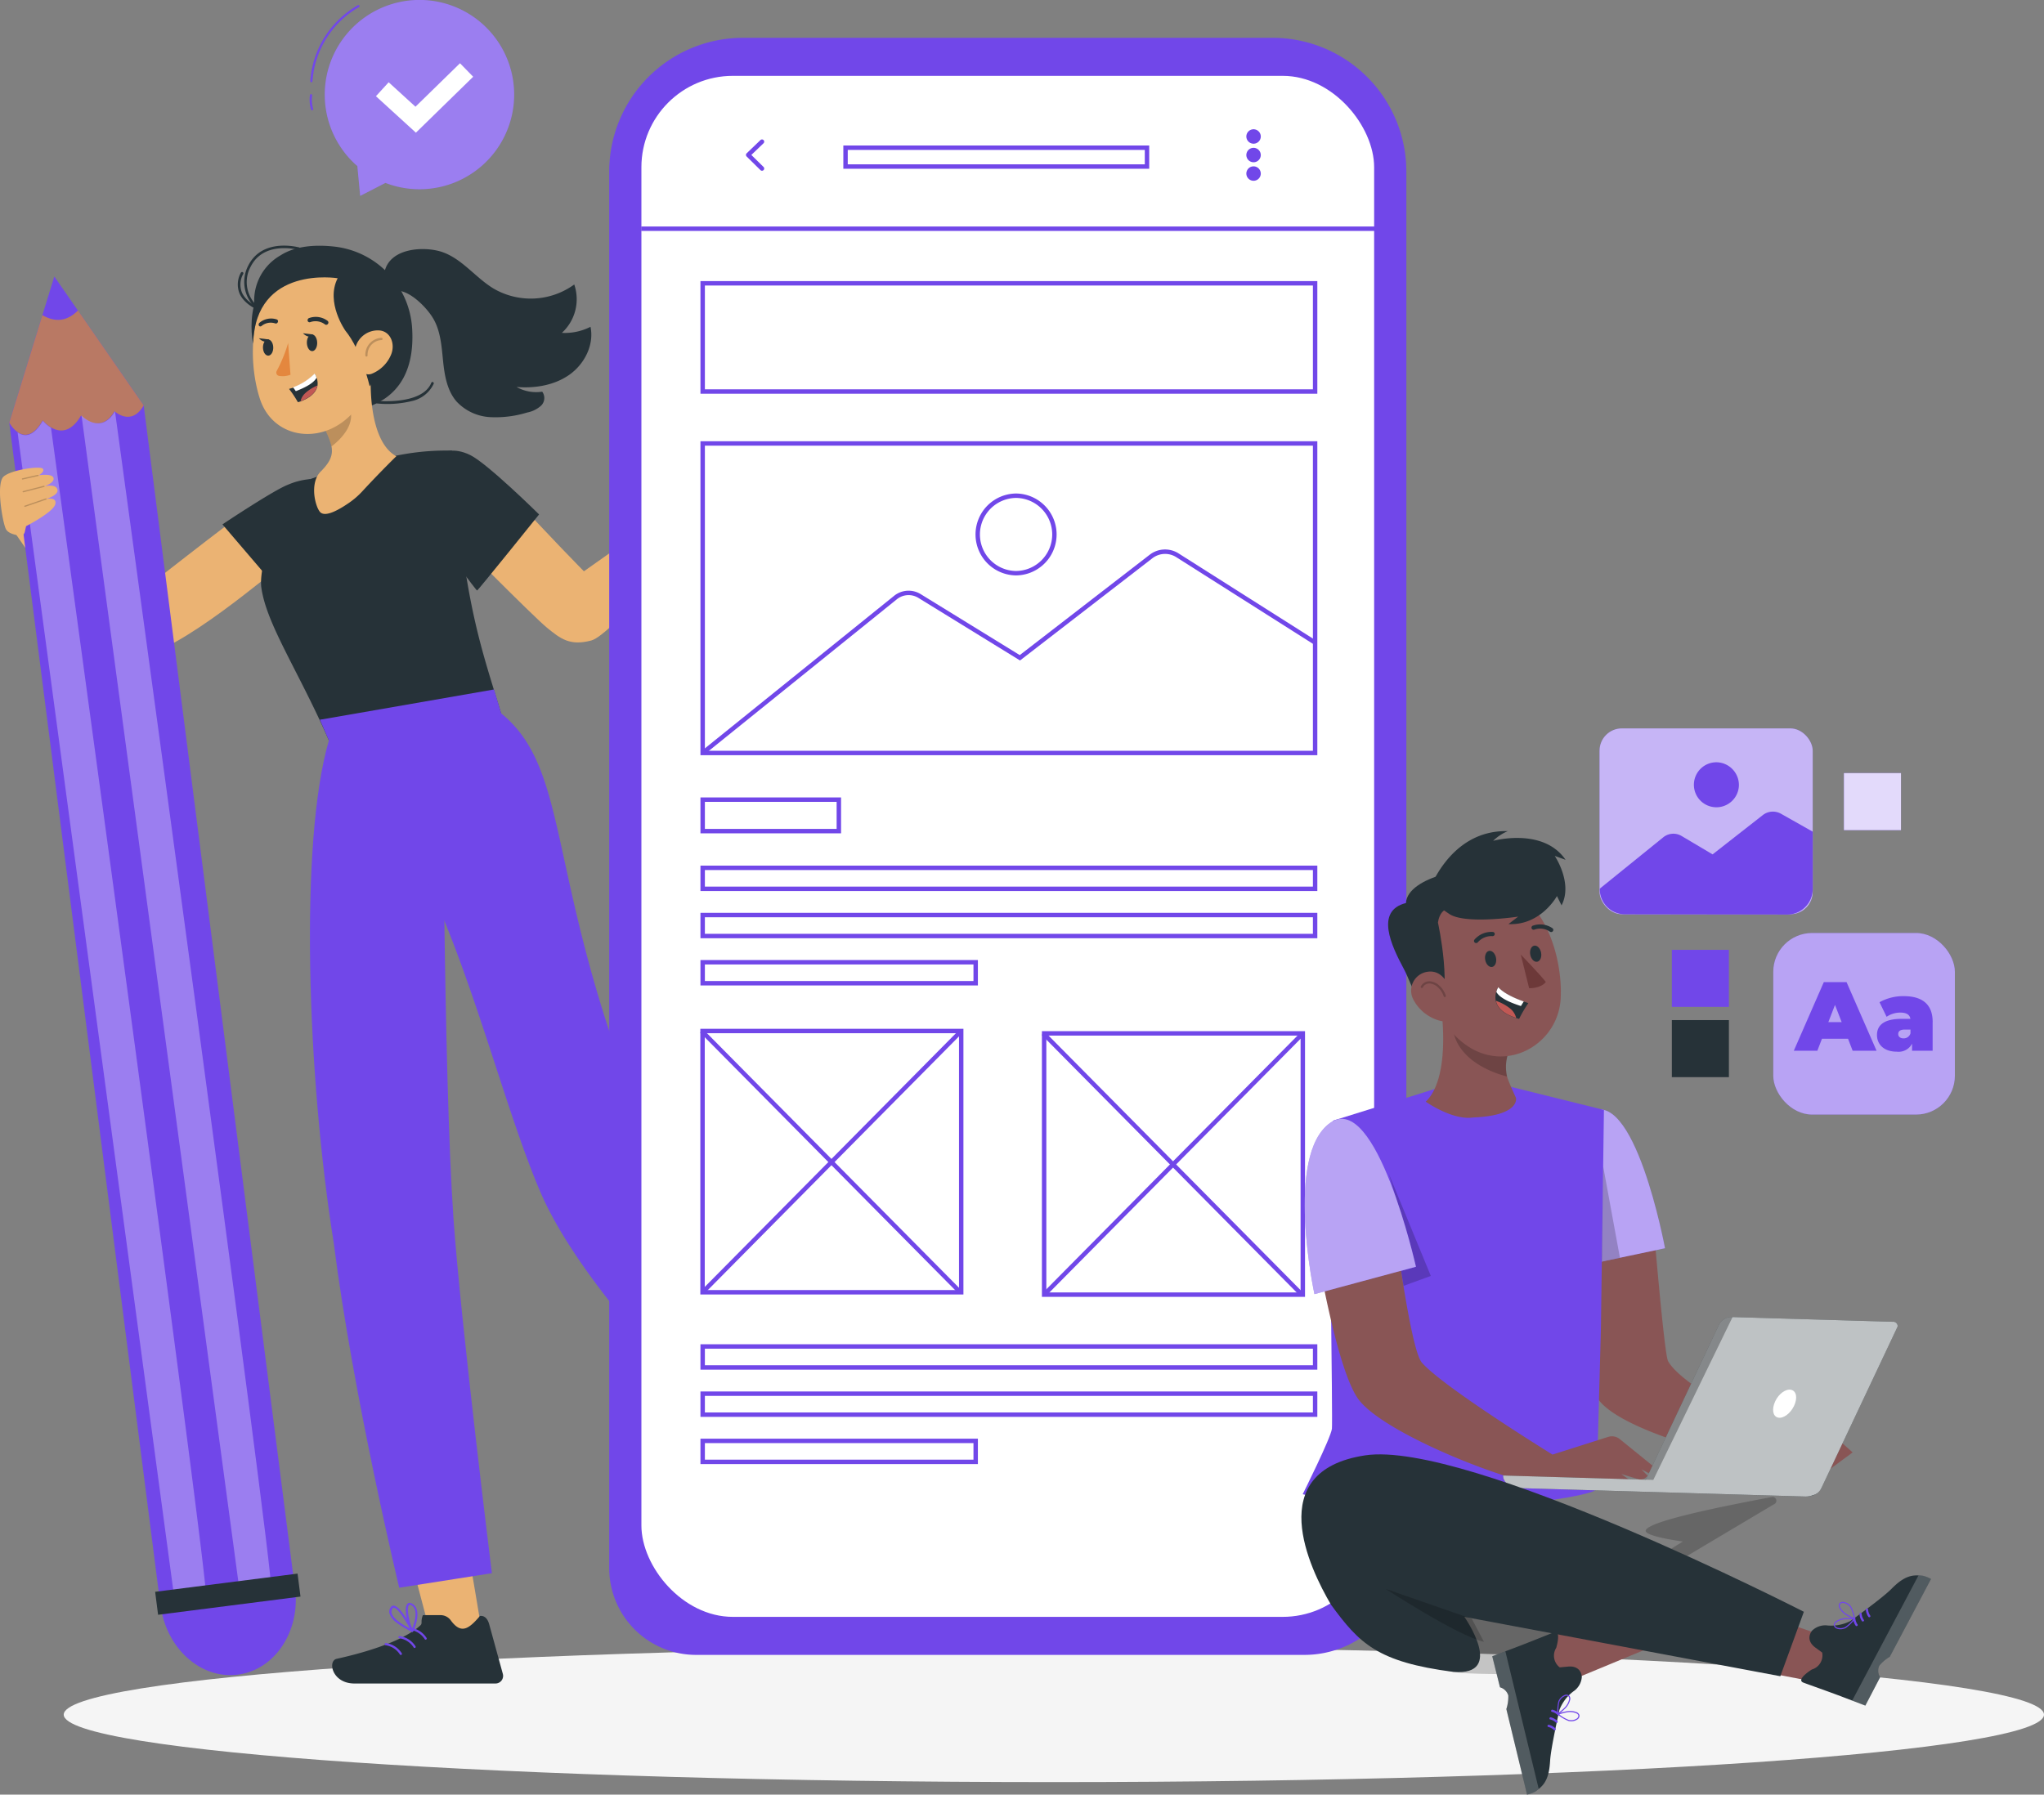 <svg xmlns="http://www.w3.org/2000/svg" width="462.301" height="406" viewBox="0 0 462.301 406">
  <rect x="0" y="0" width="462.301" height="406" fill="#808080" stroke="none"/>
  <g id="Mobile_UI-UX-rafiki" data-name="Mobile UI-UX-rafiki" transform="translate(-37.404 -89.159)">
    <g id="freepik--Shadow--inject-63" transform="translate(51.818 461.798)">
      <path id="Tracé_5274" data-name="Tracé 5274" d="M498.736,451.989c0,8.43-100.263,15.264-223.944,15.264S50.848,460.419,50.848,451.989s100.263-15.265,223.944-15.265S498.736,443.558,498.736,451.989Z" transform="translate(-50.848 -436.724)" fill="#f5f5f5"/>
    </g>
    <g id="freepik--Text--inject-63" transform="translate(438.474 300.234)">
      <g id="Groupe_827" data-name="Groupe 827" transform="translate(0 0)">
        <rect id="Rectangle_613" data-name="Rectangle 613" width="41.074" height="41.074" rx="8.785" fill="#7147e9"/>
        <rect id="Rectangle_614" data-name="Rectangle 614" width="41.074" height="41.074" rx="8.785" fill="#fff" opacity="0.5"/>
        <g id="Groupe_826" data-name="Groupe 826" transform="translate(4.651 11.116)">
          <path id="Tracé_5275" data-name="Tracé 5275" d="M428.084,309.211h-5.9l-1.042,2.7h-5.32l6.783-15.517h5.143l6.784,15.517h-5.409Zm-1.441-3.768-1.508-3.9-1.508,3.9Z" transform="translate(-415.825 -296.399)" fill="#7147e9"/>
          <path id="Tracé_5276" data-name="Tracé 5276" d="M445.952,305.185V311.7H441.3v-1.6a3.418,3.418,0,0,1-3.435,1.818c-2.97,0-4.5-1.685-4.5-3.769,0-2.35,1.774-3.657,5.542-3.657h2.018c-.156-.931-.865-1.419-2.284-1.419a5.465,5.465,0,0,0-3.1.954l-1.6-3.3a11,11,0,0,1,5.454-1.375c4.167,0,6.562,1.8,6.562,5.83Zm-5.01,2.571v-.842H439.7c-1.064,0-1.53.355-1.53,1.02,0,.554.444.975,1.2.975a1.585,1.585,0,0,0,1.574-1.153Z" transform="translate(-414.56 -296.185)" fill="#7147e9"/>
        </g>
      </g>
    </g>
    <g id="freepik--Image--inject-63" transform="translate(399.18 253.944)">
      <g id="Groupe_828" data-name="Groupe 828">
        <rect id="Rectangle_615" data-name="Rectangle 615" width="48.212" height="42.042" rx="5.05" fill="#7147e9"/>
        <rect id="Rectangle_616" data-name="Rectangle 616" width="48.212" height="42.042" rx="5.05" fill="#fff" opacity="0.6"/>
        <path id="Tracé_5277" data-name="Tracé 5277" d="M411.751,261.207,400.4,270.091l-7.023-4.168a3.621,3.621,0,0,0-4.126.3l-14.367,11.623h0a5.693,5.693,0,0,0,5.684,5.8l36.77.056a5.772,5.772,0,0,0,5.707-5.772V264.952l-7.177-4.055A3.715,3.715,0,0,0,411.751,261.207Z" transform="translate(-374.833 -241.589)" fill="#7147e9"/>
        <path id="Tracé_5278" data-name="Tracé 5278" d="M404.922,255.214a5.091,5.091,0,1,1-5.09-5.21A5.151,5.151,0,0,1,404.922,255.214Z" transform="translate(-373.401 -242.341)" fill="#7147e9"/>
      </g>
    </g>
    <g id="freepik--Colors--inject-63" transform="translate(415.534 264.056)">
      <rect id="Rectangle_617" data-name="Rectangle 617" width="12.905" height="12.905" transform="translate(0 39.986)" fill="#7147e9"/>
      <rect id="Rectangle_618" data-name="Rectangle 618" width="12.905" height="12.905" transform="translate(0 55.883)" fill="#263238"/>
      <g id="Groupe_829" data-name="Groupe 829" transform="translate(38.92)">
        <rect id="Rectangle_619" data-name="Rectangle 619" width="12.905" height="12.905" fill="#7147e9"/>
        <rect id="Rectangle_620" data-name="Rectangle 620" width="12.905" height="12.905" fill="#fff" opacity="0.8"/>
      </g>
    </g>
    <g id="freepik--Speech_Bubble--inject-63" transform="translate(107.685 89.159)">
      <g id="Groupe_832" data-name="Groupe 832">
        <g id="Groupe_831" data-name="Groupe 831">
          <path id="Tracé_5279" data-name="Tracé 5279" d="M111.406,96.251a21.414,21.414,0,1,1,8.235,34.291l-5.72,2.94-.641-6.765c-.09-.078-.187-.144-.276-.224a21.414,21.414,0,0,1-1.6-30.242Z" transform="translate(-102.743 -89.159)" fill="#7147e9"/>
          <g id="Groupe_830" data-name="Groupe 830" transform="translate(3.169)" opacity="0.3">
            <path id="Tracé_5280" data-name="Tracé 5280" d="M111.406,96.251a21.414,21.414,0,1,1,8.235,34.291l-5.72,2.94-.641-6.765c-.09-.078-.187-.144-.276-.224a21.414,21.414,0,0,1-1.6-30.242Z" transform="translate(-105.911 -89.159)" fill="#fff"/>
          </g>
          <path id="Tracé_5281" data-name="Tracé 5281" d="M103.091,107.667h-.015a.25.25,0,0,1-.235-.264,21.477,21.477,0,0,1,10.772-17.163.25.25,0,0,1,.244.437,20.977,20.977,0,0,0-10.517,16.756A.25.25,0,0,1,103.091,107.667Z" transform="translate(-102.946 -89.065)" fill="#7147e9"/>
          <path id="Tracé_5282" data-name="Tracé 5282" d="M103.254,112.66a.25.25,0,0,1-.24-.181,8.036,8.036,0,0,1-.238-3.257.25.25,0,1,1,.5.067,7.532,7.532,0,0,0,.223,3.053.25.25,0,0,1-.24.319Z" transform="translate(-102.956 -87.709)" fill="#7147e9"/>
        </g>
        <path id="Tracé_5283" data-name="Tracé 5283" d="M125.749,118.211l-9.039-8.249,2.879-3.154,6.061,5.531,10.071-9.835,2.983,3.055Z" transform="translate(-101.964 -88.196)" fill="#fff"/>
      </g>
    </g>
    <g id="freepik--Character_1--inject-63" transform="translate(37.404 144.73)">
      <g id="Groupe_842" data-name="Groupe 842">
        <g id="Groupe_834" data-name="Groupe 834" transform="translate(101.584 47.478)">
          <g id="Groupe_833" data-name="Groupe 833" transform="translate(48.823 0.342)">
            <path id="Tracé_5284" data-name="Tracé 5284" d="M178.495,198.959a7.4,7.4,0,0,1-.553-5c.795-2.335.808-4.411,1.519-6.106s1.48.663,1.636,2,.345,2.852,1.331,2.572,7.145-6.58,8.556-6.811.733,1.1.733,1.1,1.537-1.49,2.293-1.042c.2.116.464.706-.13,1.494-1.337,1.774-4.333,5.354-4.333,5.354.168-.209,4.183-4.363,4.865-4.907.892-.711,1.675-.591,2.07-.06.562.755-4.24,6.076-4.285,6.442,0,0,2.662-3.155,3.853-2.914s-.377,2.319-2.107,3.889c-1.586,1.439-4.321,4.677-6.075,5.983-2.162,1.61-3.975,2.2-6.187.984A8.582,8.582,0,0,1,178.495,198.959Z" transform="translate(-177.691 -185.592)" fill="#e9b376"/>
            <path id="Tracé_5285" data-name="Tracé 5285" d="M187.346,190.748a.125.125,0,0,1-.1-.2c1.084-1.327,2.242-2.62,3.441-3.842a.125.125,0,0,1,.178.175c-1.194,1.217-2.347,2.5-3.426,3.826A.125.125,0,0,1,187.346,190.748Z" transform="translate(-176.994 -185.506)" opacity="0.3"/>
            <path id="Tracé_5286" data-name="Tracé 5286" d="M190.619,195.036a.125.125,0,0,1-.108-.062,11.331,11.331,0,0,0-4.752-4.411.125.125,0,0,1,.11-.225,11.583,11.583,0,0,1,4.858,4.509.125.125,0,0,1-.108.188Z" transform="translate(-177.105 -185.242)" opacity="0.3"/>
            <path id="Tracé_5287" data-name="Tracé 5287" d="M182.061,198.106a.125.125,0,0,1-.092-.209,3.791,3.791,0,0,0,.223-4.833.125.125,0,0,1,.2-.151,4.041,4.041,0,0,1-.238,5.152A.125.125,0,0,1,182.061,198.106Z" transform="translate(-177.375 -185.059)" opacity="0.3"/>
          </g>
          <path id="Tracé_5288" data-name="Tracé 5288" d="M132.771,185.294s4.6-.793,12.288,7.605c9.718,10.615,17.576,18.569,17.576,18.569L183.256,196.9l5.11,5.048s-19.24,23.9-24.06,25.175-6.917-.351-10.035-2.9-22.537-22.112-22.112-21.97.611-16.96.611-16.96Z" transform="translate(-132.153 -185.274)" fill="#ebb373"/>
        </g>
        <path id="Tracé_5289" data-name="Tracé 5289" d="M139.65,431.935c-.07-.628-2.322-13.739-2.322-13.739l-12.563,2.86,3.546,13.418,8.6,1.452,2.741-3.99Z" transform="translate(-31.102 -120.992)" fill="#ebb373"/>
        <path id="Tracé_5290" data-name="Tracé 5290" d="M44.093,197c.633.387,22.963,19.749,23.222,19.62S90.678,198.294,92.1,197.649s8.817,12.263,8.152,12.263-22.731,19.424-31.934,19.941S39.581,200.36,39.581,200.36L44.093,197Z" transform="translate(-37.247 -136.95)" fill="#ebb373"/>
        <path id="Tracé_5291" data-name="Tracé 5291" d="M226.053,407.926l-7.636,6.646-17.469-15.185,7.636-6.657Z" transform="translate(-25.606 -122.83)" fill="#ebb373"/>
        <g id="Groupe_835" data-name="Groupe 835" transform="translate(179.006 279.478)">
          <path id="Tracé_5292" data-name="Tracé 5292" d="M211.27,411.321l2.833-2.856a2.855,2.855,0,0,1,2.461-.784c3.882.584,4.26-1.5,3.923-5.385,1-1.27,2.608-.281,3.051-.025l9.883,5.569a1.72,1.72,0,0,1,.373,2.738L224.444,420l-13.1,13.2c-3.57,3.6-7.936.746-6.8-1.069,5.139-8.126,7.86-14.792,7.965-18.775.039-.719-.6-.578-1.243-2.037Z" transform="translate(-204.365 -401.663)" fill="#263238"/>
          <path id="Tracé_5293" data-name="Tracé 5293" d="M208.477,415.861a18.258,18.258,0,0,0,3.674-.971.223.223,0,0,0-.055-.417c-.6-.2-5.887-1.878-7.021-.829a.735.735,0,0,0-.234.746,1.642,1.642,0,0,0,.848,1.213,4.491,4.491,0,0,0,2.788.257Zm2.853-1.168c-1.435.466-4.122,1.188-5.365.49a1.313,1.313,0,0,1-.619-.886.289.289,0,0,1,.091-.317C206.063,413.41,209.14,414.053,211.33,414.693Z" transform="translate(-204.332 -400.823)" fill="#7147e9"/>
          <path id="Tracé_5294" data-name="Tracé 5294" d="M211.957,415.113a.278.278,0,0,0,.156-.02.223.223,0,0,0,.034-.243c-.027-.208-1.842-4.963-4.535-4.293-.665.18-.818.531-.808.808,0,1.324,3.461,3.374,5.04,3.8l.112-.054Zm-4.02-4.2c1.732-.227,3.109,2.506,3.6,3.608-1.74-.646-4.286-2.392-4.247-3.205-.009-.065-.032-.247.469-.366l.181-.037Z" transform="translate(-204.189 -401.026)" fill="#7147e9"/>
          <path id="Tracé_5295" data-name="Tracé 5295" d="M211.026,414.875a.25.25,0,0,1-.152-.448,5.111,5.111,0,0,1,4.174-.921.25.25,0,1,1-.109.488,4.606,4.606,0,0,0-3.761.83A.249.249,0,0,1,211.026,414.875Z" transform="translate(-203.884 -400.799)" fill="#7147e9"/>
          <path id="Tracé_5296" data-name="Tracé 5296" d="M210.63,417.767a.25.25,0,0,1-.152-.448,5.111,5.111,0,0,1,4.174-.921.25.25,0,1,1-.109.488,4.605,4.605,0,0,0-3.761.83A.249.249,0,0,1,210.63,417.767Z" transform="translate(-203.913 -400.59)" fill="#7147e9"/>
          <path id="Tracé_5297" data-name="Tracé 5297" d="M209.635,420.866a.25.25,0,0,1-.152-.448,5.111,5.111,0,0,1,4.174-.921.25.25,0,1,1-.109.488,4.606,4.606,0,0,0-3.761.83A.249.249,0,0,1,209.635,420.866Z" transform="translate(-203.985 -400.366)" fill="#7147e9"/>
        </g>
        <g id="Groupe_837" data-name="Groupe 837" transform="translate(2.092 6.975)">
          <g id="Groupe_836" data-name="Groupe 836" transform="translate(31.962 279.019)">
            <ellipse id="Ellipse_122" data-name="Ellipse 122" cx="15.339" cy="17.819" rx="15.339" ry="17.819" transform="translate(0 3.889) rotate(-7.283)" fill="#7147e9"/>
          </g>
          <path id="Tracé_5298" data-name="Tracé 5298" d="M39.355,180.556,49.547,147.5,69.765,176.67l34.028,266.282-30.409,3.886Z" transform="translate(-39.355 -147.496)" fill="#7147e9"/>
          <path id="Tracé_5299" data-name="Tracé 5299" d="M54.9,154.674c-2.421,2.418-5.1,2.782-8.049,1.05l-7.492,24.313s3.5,6.514,7.571-.5c0,0,4.65,5.818,8.671-1.108,0,0,4.362,4.549,7.564-.967,0,0,3.761,3.584,6.6-1.311L54.9,154.674Z" transform="translate(-39.355 -146.979)" fill="#b97964"/>
          <path id="Tracé_5300" data-name="Tracé 5300" d="M54.606,176.916l35.751,265.93,7.079-.9C98.521,441.468,62.17,175.95,62.17,175.95c-3.2,5.515-7.564.967-7.564.967Z" transform="translate(-38.255 -145.444)" fill="#fff" opacity="0.3"/>
          <path id="Tracé_5301" data-name="Tracé 5301" d="M46.835,177.948c-2.246,3.868-4.315,3.62-5.721,2.622l35.5,264.071,7.079-.9c1.032-.451-31.872-241.178-35.024-264.22a7.66,7.66,0,0,1-1.835-1.568Z" transform="translate(-39.229 -145.3)" fill="#fff" opacity="0.3"/>
          <rect id="Rectangle_621" data-name="Rectangle 621" width="32.471" height="5.24" transform="translate(65.872 298.652) rotate(172.718)" fill="#263238"/>
        </g>
        <g id="Groupe_838" data-name="Groupe 838" transform="translate(0 50.234)">
          <path id="Tracé_5302" data-name="Tracé 5302" d="M43.477,200.984s5.946-3.072,6.424-4.853-2.09-1.2-2.09-1.2,2.786-.812,2.6-2.042c-.222-1.476-2.91-.855-2.91-.855s2.248-.757,2.01-1.839c-.247-1.123-3.33-.639-3.33-.639s1.482-.832.891-1.491-7.155.243-8.861,1.8-.289,9.958.452,11.7c.213.5.725,1.29,3.2,1.641a1.017,1.017,0,0,0,1.132-.774l.308-1.355.175-.093Z" transform="translate(-37.404 -187.845)" fill="#ebb373"/>
          <path id="Tracé_5303" data-name="Tracé 5303" d="M47.41,194.326l-.012,0-4.79,1.649a.136.136,0,0,0-.074.173.13.13,0,0,0,.159.093l4.789-1.649a.136.136,0,0,0,.074-.173.13.13,0,0,0-.147-.1Z" transform="translate(-37.034 -187.377)" opacity="0.2"/>
          <path id="Tracé_5304" data-name="Tracé 5304" d="M46.987,191.653h0l-4.726,1.218a.141.141,0,0,0,.068.271l4.726-1.218a.133.133,0,0,0,.085-.166.132.132,0,0,0-.15-.106Z" transform="translate(-37.06 -187.57)" opacity="0.2"/>
          <path id="Tracé_5305" data-name="Tracé 5305" d="M45.655,189.347l-3.538.8a.141.141,0,0,0,.062.272l3.538-.8a.141.141,0,0,0-.062-.272Z" transform="translate(-37.071 -187.737)" opacity="0.2"/>
        </g>
        <g id="Groupe_839" data-name="Groupe 839" transform="translate(75.127 307.051)">
          <path id="Tracé_5306" data-name="Tracé 5306" d="M128,429.966h4.022a2.855,2.855,0,0,1,2.29,1.195c2.32,3.168,4.063,1.97,6.586-1.008,1.6-.187,2.036,1.654,2.167,2.148l3.007,10.938a1.72,1.72,0,0,1-1.681,2.193H112.518c-5.069,0-6.119-5.108-4.031-5.581,9.389-2.075,16.037-4.837,18.939-7.569.538-.478-.015-.836.57-2.317Z" transform="translate(-107.475 -427.194)" fill="#263238"/>
          <path id="Tracé_5307" data-name="Tracé 5307" d="M121.364,431.94a18.264,18.264,0,0,0,3.277,1.924.223.223,0,0,0,.257-.332c-.278-.564-2.813-5.5-4.357-5.568a.735.735,0,0,0-.694.359,1.642,1.642,0,0,0-.265,1.456A4.49,4.49,0,0,0,121.364,431.94Zm2.839,1.2c-1.342-.691-3.747-2.089-4.127-3.463a1.313,1.313,0,0,1,.193-1.063.289.289,0,0,1,.289-.158C121.4,428.5,123.115,431.138,124.2,433.143Z" transform="translate(-106.607 -427.339)" fill="#7147e9"/>
          <path id="Tracé_5308" data-name="Tracé 5308" d="M124.34,433.884a.277.277,0,0,0,.125.1.223.223,0,0,0,.2-.147c.129-.166,2.227-4.8-.146-6.243-.6-.346-.953-.207-1.142,0-.939.933.042,4.833.85,6.257l.118.041Zm.152-5.813c1.38,1.07.41,3.972-.028,5.095-.767-1.69-1.32-4.728-.716-5.272.04-.052.153-.2.59.075l.153.1Z" transform="translate(-106.356 -427.381)" fill="#7147e9"/>
          <path id="Tracé_5309" data-name="Tracé 5309" d="M127.427,435.311a.25.25,0,0,1-.212-.117,4.605,4.605,0,0,0-3.238-2.086.25.25,0,0,1,.068-.5,5.111,5.111,0,0,1,3.594,2.315.25.25,0,0,1-.211.383Z" transform="translate(-106.283 -426.985)" fill="#7147e9"/>
          <path id="Tracé_5310" data-name="Tracé 5310" d="M125.095,437.066a.25.25,0,0,1-.212-.117,4.605,4.605,0,0,0-3.238-2.086.25.25,0,0,1,.068-.5,5.111,5.111,0,0,1,3.594,2.315.25.25,0,0,1-.211.383Z" transform="translate(-106.451 -426.859)" fill="#7147e9"/>
          <path id="Tracé_5311" data-name="Tracé 5311" d="M122.194,438.542a.25.25,0,0,1-.212-.117,4.606,4.606,0,0,0-3.238-2.086.25.25,0,0,1,.068-.5,5.111,5.111,0,0,1,3.594,2.315.25.25,0,0,1-.211.383Z" transform="translate(-106.66 -426.752)" fill="#7147e9"/>
        </g>
        <g id="Groupe_840" data-name="Groupe 840" transform="translate(59.037 46.375)">
          <path id="Tracé_5312" data-name="Tracé 5312" d="M98.772,193.165s-7.111,15.877-6.228,22.1c1.179,8.317,8.336,18.718,15.277,34.532l38.964-6.038c-4.732-15.761-8.317-24.568-11.122-59.513a55.135,55.135,0,0,0-14.136,1.483,131.083,131.083,0,0,0-17.9,4.949c-7.516,2.774-4.852,2.483-4.852,2.483Z" transform="translate(-92.468 -184.245)" fill="#263238"/>
          <path id="Tracé_5313" data-name="Tracé 5313" d="M130.589,184.793s2.512-1.5,6.473.469,15.546,13.42,15.546,13.42-13.821,17.209-14.024,17.209S131,205.863,131,205.863Z" transform="translate(-89.718 -184.245)" fill="#263238"/>
        </g>
        <path id="Tracé_5314" data-name="Tracé 5314" d="M93.771,211.543,84.328,200.5s11.581-7.751,14.878-9a16.091,16.091,0,0,1,5.006-1.249Z" transform="translate(-34.019 -137.437)" fill="#263238"/>
        <g id="Groupe_841" data-name="Groupe 841" transform="translate(70.099 100.407)">
          <path id="Tracé_5315" data-name="Tracé 5315" d="M107.077,245.706c-6.7,22.91-4.956,75.716,1.111,113.808,4.353,34.413,14.788,77.883,14.788,77.883l20.965-3.287s-7.016-56.355-8.7-80.383c-2.284-33.11-2.42-112.01-2.42-112.01l-27.8-.71,2.055,4.7Z" transform="translate(-102.787 -234.182)" fill="#7147e9"/>
          <path id="Tracé_5316" data-name="Tracé 5316" d="M105.059,241.466a160.535,160.535,0,0,1,24.077,36.625c10.64,22.538,17.8,52.119,25.649,70.331,12.422,28.836,57.856,69.125,57.856,69.125l10.736-8.909s-32.458-45.924-41.051-65.481c-27.519-62.609-19.351-89.128-36.45-103.116l-1.613-5.4-39.2,6.825Z" transform="translate(-102.623 -234.641)" fill="#7147e9"/>
        </g>
        <path id="Tracé_5317" data-name="Tracé 5317" d="M92.465,155.68a.32.32,0,0,0,.163-.12.3.3,0,0,0-.114-.4,7.306,7.306,0,0,1-2.1-9.473c3.009-5.848,10.584-3.776,10.662-3.761a.3.3,0,1,0,.159-.563c-.068.02-8.123-2.223-11.353,4.057a7.993,7.993,0,0,0,2.292,10.22.332.332,0,0,0,.294.039Z" transform="translate(-33.687 -140.991)" fill="#263238"/>
        <path id="Tracé_5318" data-name="Tracé 5318" d="M93.127,155.487a.308.308,0,0,0,.2-.194.3.3,0,0,0-.19-.364s-3.551-1.177-4.652-3.781a4.855,4.855,0,0,1,.315-4.154.3.3,0,0,0-.108-.4l-.01-.005a.308.308,0,0,0-.41.117,5.447,5.447,0,0,0-.333,4.652c1.21,2.856,4.854,4.056,5.017,4.108a.272.272,0,0,0,.167.026Z" transform="translate(-33.785 -140.59)" fill="#263238"/>
        <path id="Tracé_5319" data-name="Tracé 5319" d="M124.713,174.1a7.105,7.105,0,0,0,5.042-3.9.3.3,0,0,0-.114-.4.284.284,0,0,0-.39.1l-.009.016c-2.008,5.082-12.084,4.131-12.184,4.122a.3.3,0,0,0-.329.259v.008a.284.284,0,0,0,.247.317l.017,0a23.265,23.265,0,0,0,7.721-.519Z" transform="translate(-31.682 -138.915)" fill="#263238"/>
        <path id="Tracé_5320" data-name="Tracé 5320" d="M165.109,159.3a12.724,12.724,0,0,1-6.473,1.371,10.312,10.312,0,0,0,2.8-10.945,16.741,16.741,0,0,1-18.236.93c-4.089-2.465-7.1-6.709-11.609-8.267-3.916-1.352-12.048-1.08-13.109,4.709l1.755,4.271c3-1.329,7.676,3.259,9.326,6.1s1.867,6.255,2.2,9.523.9,6.717,3.044,9.2a11.225,11.225,0,0,0,7.551,3.541,24.264,24.264,0,0,0,8.441-1.046,6.5,6.5,0,0,0,3.119-1.532,2.407,2.407,0,0,0,.27-3.178,8.994,8.994,0,0,1-5.8-1.063c4.164.339,8.55-.367,11.961-2.78s5.618-6.749,4.764-10.839Z" transform="translate(-31.555 -140.938)" fill="#263238"/>
        <path id="Tracé_5321" data-name="Tracé 5321" d="M91.918,157.935a11.777,11.777,0,0,1,5.036-14.728c3.4-2.19,7.954-2.48,12.309-1.989a19.84,19.84,0,0,1,17.485,18.435c.51,7.842-1.7,16.337-12.732,18.556C92.232,182.587,91.918,157.935,91.918,157.935Z" transform="translate(-33.536 -140.989)" fill="#263238"/>
        <path id="Tracé_5322" data-name="Tracé 5322" d="M122.267,186.736s-3.4,3.289-7.724,7.968a17.886,17.886,0,0,1-3.011,2.6c-2.953,2.028-5.709,3.309-6.657,1.882a5.162,5.162,0,0,1-.526-1.026c-.948-2.462-1.084-6.06.781-7.926,2.1-2.1,3.038-3.806,2.337-6.25a18.8,18.8,0,0,0-1.816-4.136l2.488-1.908,8.423-10.69c-.418,6.014.294,16.579,5.7,19.489Z" transform="translate(-32.623 -139.096)" fill="#ebb373"/>
        <path id="Tracé_5323" data-name="Tracé 5323" d="M107.432,184.106c2.441-1.852,5.006-4.875,4.31-7.915a14.505,14.505,0,0,0-1.121-3.228l-4.515,7.645A17.847,17.847,0,0,1,107.432,184.106Z" transform="translate(-32.448 -138.684)" opacity="0.2"/>
        <path id="Tracé_5324" data-name="Tracé 5324" d="M118.1,157.8c.218,9.881.518,14.048-3.944,19.751-6.712,8.578-18.685,7.314-21.8-2.15-2.8-8.518-2.69-23.246,6.442-28.45A12.66,12.66,0,0,1,118.1,157.8Z" transform="translate(-33.556 -140.694)" fill="#ebb373"/>
        <path id="Tracé_5325" data-name="Tracé 5325" d="M104.469,161.458c.07,1.04-.394,1.954-1.035,2.04s-1.218-.686-1.288-1.726.393-1.954,1.035-2.04S104.4,160.417,104.469,161.458Z" transform="translate(-32.734 -139.639)" fill="#263238"/>
        <path id="Tracé_5326" data-name="Tracé 5326" d="M95.2,162.462c.066,1.008-.4,1.9-1.039,1.982s-1.212-.661-1.277-1.669.4-1.9,1.04-1.982S95.132,161.453,95.2,162.462Z" transform="translate(-33.402 -139.562)" fill="#263238"/>
        <path id="Tracé_5327" data-name="Tracé 5327" d="M106.6,157.807a.44.44,0,0,1-.36-.072,3.549,3.549,0,0,0-3.325-.532.444.444,0,0,1-.6-.261.526.526,0,0,1,.289-.643,4.431,4.431,0,0,1,4.211.623.494.494,0,0,1,.086.681.51.51,0,0,1-.3.2Z" transform="translate(-32.723 -139.906)" fill="#263238"/>
        <path id="Tracé_5328" data-name="Tracé 5328" d="M92.264,158.151a.366.366,0,0,1-.248-.188.529.529,0,0,1,.171-.656,4.064,4.064,0,0,1,3.932-.711.446.446,0,0,1,.176.609.461.461,0,0,1-.583.267,3.254,3.254,0,0,0-3.111.6.425.425,0,0,1-.338.079Z" transform="translate(-33.468 -139.881)" fill="#263238"/>
        <path id="Tracé_5329" data-name="Tracé 5329" d="M98.367,161.54a33.4,33.4,0,0,1-2.579,6.313.76.76,0,0,0,.486,1.113,4.872,4.872,0,0,0,2.626-.256Z" transform="translate(-33.199 -139.508)" fill="#e4873e"/>
        <path id="Tracé_5330" data-name="Tracé 5330" d="M103.614,159.75l-2.3-.274S102.727,161.009,103.614,159.75Z" transform="translate(-32.794 -139.657)" fill="#263238"/>
        <path id="Tracé_5331" data-name="Tracé 5331" d="M94.324,160.809l-2.305-.275S93.437,162.068,94.324,160.809Z" transform="translate(-33.464 -139.581)" fill="#263238"/>
        <path id="Tracé_5332" data-name="Tracé 5332" d="M111.7,160.1s-4.547-6.4-1.756-11.871c0,0-18.571-3.053-19.117,14.778,0,0-3.726-16.3,12.683-19.759s20.849,20.652,13.678,29.413C117.183,172.687,115.347,164.532,111.7,160.1Z" transform="translate(-33.576 -140.852)" fill="#263238"/>
        <path id="Tracé_5333" data-name="Tracé 5333" d="M120.421,164.444a7.921,7.921,0,0,1-4.332,4.238c-2.514.944-4.325-3.065-3.737-5.759a5.237,5.237,0,0,1,5.474-4.038C120.365,159.1,121.48,162,120.421,164.444Z" transform="translate(-32.005 -139.701)" fill="#ebb373"/>
        <path id="Tracé_5334" data-name="Tracé 5334" d="M114.713,164.666a.25.25,0,0,1-.25-.238,3.826,3.826,0,0,1,3.63-4,.25.25,0,0,1,.025.5,3.326,3.326,0,0,0-3.156,3.477.25.25,0,0,1-.238.261Z" transform="translate(-31.827 -139.57)" opacity="0.2"/>
        <path id="Tracé_5335" data-name="Tracé 5335" d="M98.389,171.457a25.458,25.458,0,0,1,1.991,3l.615-.176c2.7-1.03,3.6-2.4,3.813-3.553a3.649,3.649,0,0,0-.179-1.747,3.731,3.731,0,0,0-.433-.911,13.453,13.453,0,0,1-4.876,3.105c-.573.151-.93.278-.93.278Z" transform="translate(-33.004 -139.037)" fill="#263238"/>
        <path id="Tracé_5336" data-name="Tracé 5336" d="M99.232,171.094l.618.87c2.531-.97,4.195-2,4.691-3.065a3.733,3.733,0,0,0-.433-.911,13.453,13.453,0,0,1-4.876,3.105Z" transform="translate(-32.944 -139.043)" fill="#fff"/>
        <path id="Tracé_5337" data-name="Tracé 5337" d="M100.807,174.063c2.7-1.03,3.6-2.4,3.812-3.553a9.153,9.153,0,0,0-2.767,1.739A3.458,3.458,0,0,0,100.807,174.063Z" transform="translate(-32.83 -138.861)" fill="#c15854"/>
      </g>
    </g>
    <g id="freepik--Device--inject-63" transform="translate(175.192 97.714)">
      <g id="Groupe_846" data-name="Groupe 846">
        <path id="Tracé_5338" data-name="Tracé 5338" d="M196.167,97.138h119.8a30.26,30.26,0,0,1,30.246,30.246V439.925a23.057,23.057,0,0,1-23.046,23.046H185.555a19.644,19.644,0,0,1-19.634-19.634V127.384A30.26,30.26,0,0,1,196.167,97.138Z" transform="translate(-165.921 -97.138)" fill="#7147e9"/>
        <rect id="Rectangle_622" data-name="Rectangle 622" width="165.727" height="348.625" rx="20.677" transform="translate(7.281 8.604)" fill="#fff"/>
        <path id="Rectangle_623" data-name="Rectangle 623" d="M-.5-.5H68.684V4.762H-.5ZM67.684.5H.5V3.762H67.684Z" transform="translate(53.452 24.861)" fill="#7147e9"/>
        <g id="Groupe_843" data-name="Groupe 843" transform="translate(144.106 20.689)">
          <path id="Tracé_5339" data-name="Tracé 5339" d="M303.594,118.083a1.632,1.632,0,1,1-1.632-1.648A1.64,1.64,0,0,1,303.594,118.083Z" transform="translate(-300.331 -116.435)" fill="#7147e9"/>
          <path id="Tracé_5340" data-name="Tracé 5340" d="M303.594,122a1.632,1.632,0,1,1-1.632-1.649A1.64,1.64,0,0,1,303.594,122Z" transform="translate(-300.331 -116.153)" fill="#7147e9"/>
          <path id="Tracé_5341" data-name="Tracé 5341" d="M303.594,125.907a1.632,1.632,0,1,1-1.632-1.648A1.64,1.64,0,0,1,303.594,125.907Z" transform="translate(-300.331 -115.87)" fill="#7147e9"/>
        </g>
        <path id="Tracé_5342" data-name="Tracé 5342" d="M198.365,125.628a.5.5,0,0,1-.351-.144l-3.125-3.077a.5.5,0,0,1,0-.717l3.125-3a.5.5,0,0,1,.693.721l-2.754,2.645,2.759,2.717a.5.5,0,0,1-.351.856Z" transform="translate(-163.806 -95.557)" fill="#7147e9"/>
        <path id="Rectangle_624" data-name="Rectangle 624" d="M-.5-.5H139.021V24.981H-.5ZM138.021.5H.5V23.981H138.021Z" transform="translate(21.138 55.538)" fill="#7147e9"/>
        <path id="Tracé_5343" data-name="Tracé 5343" d="M339.189,137.92H172.664v-1H339.189Z" transform="translate(-165.434 -94.232)" fill="#7147e9"/>
        <path id="Rectangle_625" data-name="Rectangle 625" d="M-.5-.5H139.021V70.525H-.5ZM138.021.5H.5V69.525H138.021Z" transform="translate(21.138 91.769)" fill="#7147e9"/>
        <path id="Tracé_5344" data-name="Tracé 5344" d="M185.951,251.5l-.628-.778,43.617-35.174a5.218,5.218,0,0,1,6-.383l22.412,13.8,29.392-22.709a5.683,5.683,0,0,1,6.526-.3l31.154,19.756-.536.845L292.736,206.8a4.7,4.7,0,0,0-5.38.251L257.417,230.18l-23-14.164a4.216,4.216,0,0,0-4.849.31Z" transform="translate(-164.499 -89.316)" fill="#7147e9"/>
        <path id="Ellipse_123" data-name="Ellipse 123" d="M8.676-.5a9.265,9.265,0,0,1,0,18.529A9.265,9.265,0,0,1,8.676-.5Zm0,17.529A8.265,8.265,0,0,0,8.676.5a8.265,8.265,0,0,0,0,16.529Z" transform="translate(83.344 103.591)" fill="#7147e9"/>
        <path id="Rectangle_626" data-name="Rectangle 626" d="M-.5-.5H31.3V7.62H-.5ZM30.3.5H.5V6.62H30.3Z" transform="translate(21.138 172.35)" fill="#7147e9"/>
        <path id="Rectangle_627" data-name="Rectangle 627" d="M-.5-.5H139.021V5.247H-.5ZM138.021.5H.5V4.247H138.021Z" transform="translate(21.138 187.777)" fill="#7147e9"/>
        <path id="Rectangle_628" data-name="Rectangle 628" d="M-.5-.5H139.021V5.247H-.5ZM138.021.5H.5V4.247H138.021Z" transform="translate(21.138 198.457)" fill="#7147e9"/>
        <path id="Rectangle_629" data-name="Rectangle 629" d="M-.5-.5H62.249V5.247H-.5ZM61.249.5H.5V4.247H61.249Z" transform="translate(21.138 209.137)" fill="#7147e9"/>
        <path id="Rectangle_630" data-name="Rectangle 630" d="M-.5-.5H139.021V5.247H-.5ZM138.021.5H.5V4.247H138.021Z" transform="translate(21.138 296.059)" fill="#7147e9"/>
        <path id="Rectangle_631" data-name="Rectangle 631" d="M-.5-.5H139.021V5.247H-.5ZM138.021.5H.5V4.247H138.021Z" transform="translate(21.138 306.739)" fill="#7147e9"/>
        <path id="Rectangle_632" data-name="Rectangle 632" d="M-.5-.5H62.249V5.247H-.5ZM61.249.5H.5V4.247H61.249Z" transform="translate(21.138 317.419)" fill="#7147e9"/>
        <g id="Groupe_844" data-name="Groupe 844" transform="translate(20.917 224.691)">
          <path id="Rectangle_633" data-name="Rectangle 633" d="M-.5-.5H59.006V59.606H-.5ZM58.006.5H.5V58.606H58.006Z" transform="translate(0.192)" fill="#7147e9"/>
          <path id="Ligne_34" data-name="Ligne 34" d="M.355,59.458l-.711-.7L58.151-.352l.711.7Z" transform="translate(0.192)" fill="#7147e9"/>
          <path id="Ligne_35" data-name="Ligne 35" d="M58.151,59.458-.355.352l.711-.7L58.861,58.755Z" fill="#7147e9"/>
        </g>
        <g id="Groupe_845" data-name="Groupe 845" transform="translate(98.175 225.228)">
          <path id="Rectangle_634" data-name="Rectangle 634" d="M-.5-.5H59.006V59.606H-.5ZM58.006.5H.5V58.606H58.006Z" transform="translate(0.192)" fill="#7147e9"/>
          <path id="Ligne_36" data-name="Ligne 36" d="M.355,59.458l-.711-.7L58.151-.352l.711.7Z" transform="translate(0.192)" fill="#7147e9"/>
          <path id="Ligne_37" data-name="Ligne 37" d="M58.151,59.458-.355.352l.711-.7L58.861,58.755Z" fill="#7147e9"/>
        </g>
      </g>
    </g>
    <g id="freepik--Character_2--inject-63" transform="translate(331.745 277.183)">
      <g id="Groupe_863" data-name="Groupe 863" transform="translate(0 0)">
        <g id="Groupe_858" data-name="Groupe 858" transform="translate(0 57.669)">
          <g id="Groupe_849" data-name="Groupe 849" transform="translate(25.892 92.962)">
            <path id="Tracé_5345" data-name="Tracé 5345" d="M414.871,406.715l-45.725,27.2,5.739,8.69s-3.292,4.582-8.876-9.958l28.311-17.538s-8.666-1.129-8.408-2.481c.435-2.221,19.655-5.9,28.42-7.559a.865.865,0,1,1,.539,1.645Z" transform="translate(-333.93 -405.027)" opacity="0.2" style="isolation: isolate"/>
            <path id="Tracé_5346" data-name="Tracé 5346" d="M369.772,429.23l7.414,12.846a155.256,155.256,0,0,1-29.18,1.434,27.634,27.634,0,0,1-9.329-1.976l-2.588-5.082,6.239-11.673Z" transform="translate(-336.089 -403.602)" opacity="0.2" style="isolation: isolate"/>
            <g id="Groupe_848" data-name="Groupe 848" transform="translate(17.269 21.049)">
              <path id="Tracé_5347" data-name="Tracé 5347" d="M382.872,424.66l-20.337,12.072,3.292,9.795,23.75-9.843Z" transform="translate(-351.45 -424.66)" fill="#895555"/>
              <g id="Groupe_847" data-name="Groupe 847" transform="translate(0 9.523)">
                <path id="Tracé_5348" data-name="Tracé 5348" d="M352.2,439.012l1.754,7.026a2.744,2.744,0,0,1,1.877,1.833,9.027,9.027,0,0,1-.44,3.085l4.681,19.358a7.8,7.8,0,0,0,1.849-.671,8.941,8.941,0,0,0,1.575-1.333c1.466-1.6,1.692-3.965,1.8-5.722.176-2.944,2.122-11.5,2.122-11.5a9.584,9.584,0,0,1,3.138-4.129,4.284,4.284,0,0,0,1.907-3.3c-.2-1.764-1.439-2.461-3.087-2.311l-1.914.176a3.332,3.332,0,0,1-.789-4.414s1.252-4.15-.523-3.5c-1.013.372-5.478,2.209-9.049,3.554-.832.314-1.62.61-2.311.87v0c-1.534.577-2.587.975-2.587.975Z" transform="translate(-352.196 -433.542)" fill="#263238"/>
                <path id="Tracé_5349" data-name="Tracé 5349" d="M365.7,454.245a.278.278,0,0,0-.055-.327,3.16,3.16,0,0,0-1.473-.815c-.3-.072-.454.411-.15.484a2.793,2.793,0,0,1,1.3.714.232.232,0,0,0,.375-.05l0,0Z" transform="translate(-351.355 -432.132)" fill="#7147e9"/>
                <path id="Tracé_5350" data-name="Tracé 5350" d="M366.112,452.671a.278.278,0,0,0-.055-.327,3.162,3.162,0,0,0-1.473-.815c-.3-.072-.454.411-.15.484a2.793,2.793,0,0,1,1.3.713.232.232,0,0,0,.375-.05l0,0Z" transform="translate(-351.325 -432.245)" fill="#7147e9"/>
                <path id="Tracé_5351" data-name="Tracé 5351" d="M366.463,451.065a.278.278,0,0,0-.055-.327,3.162,3.162,0,0,0-1.473-.815c-.3-.072-.454.411-.15.484a2.789,2.789,0,0,1,1.3.713.232.232,0,0,0,.375-.05l0,0Z" transform="translate(-351.3 -432.361)" fill="#7147e9"/>
              </g>
              <path id="Tracé_5352" data-name="Tracé 5352" d="M354.783,437.743v0c-1.534.577-2.587.975-2.587.975l1.754,7.026a2.744,2.744,0,0,1,1.877,1.833,9.027,9.027,0,0,1-.44,3.085l4.681,19.358a7.807,7.807,0,0,0,1.849-.671c.292-.2.554-.4.8-.6l-7.548-31.15-.385.145Z" transform="translate(-352.196 -423.726)" fill="#fff" opacity="0.2" style="isolation: isolate"/>
              <path id="Tracé_5353" data-name="Tracé 5353" d="M369.067,452.51a2.959,2.959,0,0,1-.636-.07,9.328,9.328,0,0,1-2.417-1.429l-.187-.143.223-.075a12.015,12.015,0,0,1,2.026-.551,5.149,5.149,0,0,1,.758-.059,3.652,3.652,0,0,1,1.355.242,1.072,1.072,0,0,1,.741.738,1.026,1.026,0,0,1-.523.963A2.389,2.389,0,0,1,369.067,452.51Zm-2.712-1.556a7.9,7.9,0,0,0,2.13,1.241,2.709,2.709,0,0,0,.582.064,2.141,2.141,0,0,0,1.2-.34.787.787,0,0,0,.416-.712c-.053-.3-.391-.471-.587-.55a3.838,3.838,0,0,0-1.984-.168A10.59,10.59,0,0,0,366.355,450.955Z" transform="translate(-351.194 -422.809)" fill="#7147e9"/>
              <path id="Tracé_5354" data-name="Tracé 5354" d="M366.147,451.179l-.075-.1-.125.006a9.353,9.353,0,0,1,.2-2.8,2.566,2.566,0,0,1,1.382-1.447,1.027,1.027,0,0,1,1.09.119,1.072,1.072,0,0,1,.185,1.029,4.055,4.055,0,0,1-1.052,1.842A11.972,11.972,0,0,1,366.147,451.179Zm1.888-4.193a1.163,1.163,0,0,0-.414.084,2.316,2.316,0,0,0-1.242,1.309,7.925,7.925,0,0,0-.192,2.458,10.556,10.556,0,0,0,1.383-1.18,3.811,3.811,0,0,0,.991-1.727.885.885,0,0,0-.118-.8A.564.564,0,0,0,368.035,446.986Z" transform="translate(-351.196 -423.058)" fill="#7147e9"/>
            </g>
          </g>
          <path id="Tracé_5355" data-name="Tracé 5355" d="M387.186,345.769s2.574,31.177,3.458,32.872c2.988,5.731,23.6,16.013,23.6,16.013l10.721-1.918,7.447,6.6-5.15,3.795-5.841-2.406a55.082,55.082,0,0,1-9.791.568c-5.5-.162-32.93-7.022-37.141-14.552s-4.152-42.5-4.152-42.5l16.85,1.532Z" transform="translate(-307.726 -316.451)" fill="#895555"/>
          <g id="Groupe_850" data-name="Groupe 850" transform="translate(0.295)">
            <path id="Tracé_5356" data-name="Tracé 5356" d="M369.721,358.986s-7.383-27.531,3.042-34.806,17.432,30.484,17.432,30.484Z" transform="translate(-308.248 -317.965)" fill="#7147e9"/>
            <path id="Tracé_5357" data-name="Tracé 5357" d="M369.721,358.986s-7.383-27.531,3.042-34.806,17.432,30.484,17.432,30.484Z" transform="translate(-308.248 -317.965)" fill="#fff" opacity="0.5"/>
            <path id="Tracé_5358" data-name="Tracé 5358" d="M378.677,409.448l.987-36.173.683-49.549-21.235-5.266-14.872-.14-25.152,7.832-.852,12.138s.775,55.873.59,57.551c-.227,2.057-6.611,14.824-6.611,14.824,26.558,6.881,66.829.639,66.463-1.217Z" transform="translate(-312.214 -318.321)" fill="#7147e9"/>
            <path id="Tracé_5359" data-name="Tracé 5359" d="M375.264,356.827l.359-21.577,3.795,20.7Z" transform="translate(-307.665 -317.099)" opacity="0.2"/>
            <path id="Tracé_5360" data-name="Tracé 5360" d="M333.157,358.777c.662-.109,3.363-.907,3.363-.907l-6.136-21.024,9.5,23.1L333.7,362.2l-.539-3.422Z" transform="translate(-310.903 -316.984)" opacity="0.2"/>
          </g>
          <g id="Groupe_852" data-name="Groupe 852" transform="translate(0.756 7.421)">
            <path id="Tracé_5361" data-name="Tracé 5361" d="M331.983,341.28s4.168,34.652,7.067,37.965c4.9,5.6,29.541,20.8,29.541,20.8l12.641-4.018a2.805,2.805,0,0,1,2.551.492l8.362,6.781-.837.665a1.185,1.185,0,0,1-1.284.113l-1.31-.7,1.444,1.5-.483.383a1.914,1.914,0,0,1-1.731.325l-3.8-1.139,3.461,2.454a3.165,3.165,0,0,1-2.909.523l-5.549-1.76a71.168,71.168,0,0,1-11.668,1.322c-6.6.211-37.4-11.578-42.963-19.709s-10.571-41.361-10.571-41.361l18.034-4.633Z" transform="translate(-312.551 -324.085)" fill="#895555"/>
            <g id="Groupe_851" data-name="Groupe 851">
              <path id="Tracé_5362" data-name="Tracé 5362" d="M314.843,364.9s-6.832-31.495,3.593-38.77S337.8,358.707,337.8,358.707Z" transform="translate(-312.645 -325.242)" fill="#7147e9"/>
              <path id="Tracé_5363" data-name="Tracé 5363" d="M314.843,364.9s-6.832-31.495,3.593-38.77S337.8,358.707,337.8,358.707Z" transform="translate(-312.645 -325.242)" fill="#fff" opacity="0.5"/>
            </g>
          </g>
          <g id="Groupe_854" data-name="Groupe 854" transform="translate(45.622 52.266)">
            <path id="Tracé_5364" data-name="Tracé 5364" d="M394.156,401.674l-19.244-.567-20.42-.6v.013c-.035,1.515,1.62,2.786,3.7,2.84l20.4.6,11.671.344.054,0h0l32.479.958c2.06.046,3.753-1.13,3.787-2.633l-32.429-.956Z" transform="translate(-354.492 -364.657)" fill="#263238"/>
            <path id="Tracé_5365" data-name="Tracé 5365" d="M421.273,407.538l-36.235-1.068a1.035,1.035,0,0,1-1.1-.949.747.747,0,0,1,.065-.276l17.209-36.48a3.152,3.152,0,0,1,3.05-1.693l36.257,1.069a1.019,1.019,0,0,1,1.083.924.737.737,0,0,1-.075.3l-17.209,36.48a3.175,3.175,0,0,1-3.05,1.693Z" transform="translate(-352.367 -367.069)" fill="#263238"/>
            <path id="Tracé_5366" data-name="Tracé 5366" d="M442.648,368.14l-36.257-1.069a3.152,3.152,0,0,0-3.05,1.693l-16.56,35.1-11.868-.35-20.42-.6v.013c-.035,1.515,1.62,2.786,3.7,2.84l20.4.6,11.671.344.054,0h0l32.479.958a4.79,4.79,0,0,0,1.8-.307,2.856,2.856,0,0,0,1.85-1.523l17.209-36.48a.736.736,0,0,0,.075-.3,1.019,1.019,0,0,0-1.083-.924Z" transform="translate(-354.492 -367.069)" fill="#fff" opacity="0.7" style="isolation: isolate"/>
            <path id="Tracé_5367" data-name="Tracé 5367" d="M416.184,386.067c-.835,1.75-2.458,2.921-3.634,2.639s-1.444-1.908-.632-3.664,2.453-2.9,3.629-2.616,1.484,1.845.637,3.641Z" transform="translate(-350.382 -365.965)" fill="#fff"/>
            <g id="Groupe_853" data-name="Groupe 853" transform="translate(31.624)" opacity="0.3">
              <path id="Ligne_38" data-name="Ligne 38" d="M0,0,.665.02Z" transform="translate(0 36.78)"/>
              <path id="Tracé_5368" data-name="Tracé 5368" d="M401.168,368.764l-16.56,35.1,1.68.05,17.93-36.847A3.152,3.152,0,0,0,401.168,368.764Z" transform="translate(-383.943 -367.069)"/>
            </g>
          </g>
          <g id="Groupe_857" data-name="Groupe 857" transform="translate(0 83.333)">
            <g id="Groupe_856" data-name="Groupe 856" transform="translate(94.086 27.377)">
              <path id="Tracé_5369" data-name="Tracé 5369" d="M399.694,441.006l23.229,4.445,4.029-9.516-24.306-8.377Z" transform="translate(-399.694 -421.149)" fill="#895555"/>
              <g id="Groupe_855" data-name="Groupe 855" transform="translate(18.966)">
                <path id="Tracé_5370" data-name="Tracé 5370" d="M431.882,451.044l3.345-6.423a2.743,2.743,0,0,1-.19-2.617,9.025,9.025,0,0,1,2.374-2.018l9.329-17.6a7.8,7.8,0,0,0-1.829-.724,8.941,8.941,0,0,0-2.063-.046c-2.156.223-3.9,1.847-5.138,3.092-2.083,2.088-9.214,7.2-9.214,7.2a9.581,9.581,0,0,1-5.087,1.01,4.285,4.285,0,0,0-3.615,1.206c-1.022,1.451-.554,2.8.779,3.777l1.55,1.137a3.332,3.332,0,0,1-2.336,3.828s-3.688,2.277-1.928,2.965c1.005.392,5.566,1.978,9.131,3.338.831.316,1.617.617,2.307.881h0c1.531.585,2.583.985,2.583.985Z" transform="translate(-417.384 -421.58)" fill="#263238"/>
                <path id="Tracé_5371" data-name="Tracé 5371" d="M431.194,428.571a.278.278,0,0,0-.175.281,3.161,3.161,0,0,0,.562,1.587c.178.254.612-.006.433-.263a2.789,2.789,0,0,1-.5-1.4.233.233,0,0,0-.314-.211l-.005,0Z" transform="translate(-416.401 -421.077)" fill="#7147e9"/>
                <path id="Tracé_5372" data-name="Tracé 5372" d="M429.841,429.476a.278.278,0,0,0-.175.281,3.159,3.159,0,0,0,.562,1.587c.178.254.612-.006.433-.263a2.792,2.792,0,0,1-.5-1.4.232.232,0,0,0-.314-.211Z" transform="translate(-416.498 -421.012)" fill="#7147e9"/>
                <path id="Tracé_5373" data-name="Tracé 5373" d="M428.514,430.445a.278.278,0,0,0-.176.281,3.159,3.159,0,0,0,.562,1.587c.178.254.612-.006.433-.263a2.788,2.788,0,0,1-.5-1.4.232.232,0,0,0-.314-.211l0,0Z" transform="translate(-416.594 -420.942)" fill="#7147e9"/>
              </g>
              <path id="Tracé_5374" data-name="Tracé 5374" d="M434.261,442a9.026,9.026,0,0,1,2.374-2.018l9.329-17.6a7.8,7.8,0,0,0-1.829-.724,9.961,9.961,0,0,0-1-.077l-15,28.324.384.147h0c1.531.585,2.583.985,2.583.985l3.345-6.423a2.744,2.744,0,0,1-.19-2.617Z" transform="translate(-397.643 -421.58)" fill="#fff" opacity="0.2" style="isolation: isolate"/>
              <path id="Tracé_5375" data-name="Tracé 5375" d="M428.794,431.058a11.985,11.985,0,0,1-1.882-.931,4.054,4.054,0,0,1-1.46-1.538,1.072,1.072,0,0,1-.065-1.044,1.026,1.026,0,0,1,1.03-.375,2.565,2.565,0,0,1,1.687,1.076,9.344,9.344,0,0,1,.862,2.672l-.123.024Zm-2.58-3.651a.7.7,0,0,0-.614.269.885.885,0,0,0,.075.8,3.809,3.809,0,0,0,1.373,1.441,10.567,10.567,0,0,0,1.624.817,7.915,7.915,0,0,0-.772-2.341,2.316,2.316,0,0,0-1.518-.975A1.28,1.28,0,0,0,426.214,427.407Z" transform="translate(-397.84 -421.169)" fill="#7147e9"/>
              <path id="Tracé_5376" data-name="Tracé 5376" d="M425.739,433.111a2.221,2.221,0,0,1-.764-.131,1.027,1.027,0,0,1-.737-.811,1.072,1.072,0,0,1,.544-.894,4.052,4.052,0,0,1,2.009-.681,11.961,11.961,0,0,1,2.1.053l-.01.125.1.079a9.339,9.339,0,0,1-2.007,1.964A2.8,2.8,0,0,1,425.739,433.111Zm1.7-2.3c-.211,0-.421.008-.629.027a3.807,3.807,0,0,0-1.887.636c-.172.123-.459.374-.439.674s.309.5.574.593a2.316,2.316,0,0,0,1.8-.156,7.913,7.913,0,0,0,1.773-1.713C428.239,430.844,427.84,430.816,427.443,430.816Z" transform="translate(-397.915 -420.923)" fill="#7147e9"/>
            </g>
            <path id="Tracé_5377" data-name="Tracé 5377" d="M318.634,430.051c-4.8-8.164-15.534-30.225,7.679-33.777s99.272,35.381,99.272,35.381l-5.322,14.578L348.8,432.8s9.438,13.4-2.46,12.456C329.056,443.028,325.017,438.759,318.634,430.051Z" transform="translate(-311.939 -396.046)" fill="#263238"/>
            <path id="Tracé_5378" data-name="Tracé 5378" d="M349.209,431.2l-19.515-6.778s16.227,10.6,22.253,11.977Z" transform="translate(-310.658 -393.999)" opacity="0.2" style="isolation: isolate"/>
          </g>
        </g>
        <g id="Groupe_862" data-name="Groupe 862" transform="translate(19.617)">
          <path id="Tracé_5379" data-name="Tracé 5379" d="M338.176,323.35c5.251-5.028,4.2-18.674,2.8-25.721L357.5,310.366a19.362,19.362,0,0,0-.827,2.535,9.365,9.365,0,0,0-.118,4.744c.359,1.288,2.024,4.84,2.024,4.84s1.024,4.02-9.7,4.445c-4.683.694-10.712-3.58-10.712-3.58Z" transform="translate(-329.663 -262.144)" fill="#895555"/>
          <path id="Tracé_5380" data-name="Tracé 5380" d="M343.808,304.219c-.464,8.345,8.076,11.883,12.353,12.965a9.365,9.365,0,0,1,.118-4.744l-12.471-8.221Z" transform="translate(-329.258 -261.669)" opacity="0.2" style="isolation: isolate"/>
          <g id="Groupe_860" data-name="Groupe 860" transform="translate(0 8.812)">
            <g id="Groupe_859" data-name="Groupe 859">
              <path id="Tracé_5381" data-name="Tracé 5381" d="M337.968,293.166c2.508,9.684,3.722,15.2,9.788,19.223,9.125,6.058,20.464-.6,20.987-10.868.471-9.238-3.71-23.523-14.34-25.475A14.049,14.049,0,0,0,337.968,293.166Z" transform="translate(-329.71 -272.531)" fill="#895555"/>
              <path id="Tracé_5382" data-name="Tracé 5382" d="M334.264,280.206c.368-6.048,15.244-8.9,19.971-6.733.706.324-7.283,6.28-6.785,5.99l-3.883,2.173c-.666-.018-1.782.944-2.061,3,0,0,3.566,15.965-.222,21.49-4.107-1.077-5.553-7.4-7.47-10.965-2.856-5.313-6.579-13.181.45-14.951Z" transform="translate(-330.236 -272.751)" fill="#263238"/>
              <path id="Tracé_5383" data-name="Tracé 5383" d="M335.731,300.757a9.533,9.533,0,0,0,5.786,4.514c3.291.888,3.8-2.52,2.917-5.554-.792-2.731-2.28-5.96-5.6-5.51a4.314,4.314,0,0,0-3.1,6.55Z" transform="translate(-329.883 -271.206)" fill="#895555"/>
              <path id="Tracé_5384" data-name="Tracé 5384" d="M350.722,291.861c.193,1,.9,1.708,1.572,1.575s1.065-1.054.872-2.057-.9-1.708-1.571-1.575-1.065,1.054-.872,2.057Z" transform="translate(-328.762 -271.522)" fill="#263238"/>
              <path id="Tracé_5385" data-name="Tracé 5385" d="M360.23,290.763c.193,1,.9,1.708,1.571,1.575s1.065-1.054.872-2.057-.9-1.708-1.571-1.575-1.065,1.054-.872,2.057Z" transform="translate(-328.076 -271.601)" fill="#263238"/>
              <path id="Tracé_5386" data-name="Tracé 5386" d="M358.223,290.58s4.229,4.37,5.667,6.2c-1.194,1.53-3.782,1.413-3.782,1.413l-1.886-7.616Z" transform="translate(-328.217 -271.465)" fill="#6d3939"/>
              <path id="Tracé_5387" data-name="Tracé 5387" d="M348.739,288.313a.506.506,0,0,0,.472-.157,4.047,4.047,0,0,1,3.272-1.4.5.5,0,0,0,.56-.409.473.473,0,0,0-.414-.536,5.034,5.034,0,0,0-4.154,1.722.466.466,0,0,0,.041.673.483.483,0,0,0,.223.106Z" transform="translate(-328.929 -271.81)" fill="#263238"/>
            </g>
            <path id="Tracé_5388" data-name="Tracé 5388" d="M342.525,299.772a.25.25,0,0,1-.238-.175,4.672,4.672,0,0,0-1.324-2.053,3.019,3.019,0,0,0-1.8-.84,1.647,1.647,0,0,0-1.579.848.25.25,0,1,1-.457-.2,2.133,2.133,0,0,1,2.06-1.144,3.508,3.508,0,0,1,2.114.968,5.173,5.173,0,0,1,1.466,2.273.25.25,0,0,1-.238.325Z" transform="translate(-329.723 -271.041)" opacity="0.2"/>
          </g>
          <path id="Tracé_5389" data-name="Tracé 5389" d="M365.115,285.906a.491.491,0,0,0,.219-.178.472.472,0,0,0-.132-.665,4.959,4.959,0,0,0-4.425-.558.482.482,0,0,0-.26.632.489.489,0,0,0,.638.25,3.865,3.865,0,0,1,3.5.478.5.5,0,0,0,.461.041Z" transform="translate(-328.054 -263.111)" fill="#263238"/>
          <g id="Groupe_861" data-name="Groupe 861" transform="translate(24.274 35.307)">
            <path id="Tracé_5390" data-name="Tracé 5390" d="M360.313,301.073a28.517,28.517,0,0,0-2.087,3.567c-.231-.07-.469-.136-.7-.217-3.147-1-4.284-2.493-4.573-3.859a4.357,4.357,0,0,1,.087-2.02,4.156,4.156,0,0,1,.439-1.062c1.354,1.526,4.209,2.679,5.765,3.23.681.206,1.066.361,1.066.361Z" transform="translate(-352.877 -297.461)" fill="#263238"/>
            <path id="Tracé_5391" data-name="Tracé 5391" d="M359.27,300.693l-.646,1.036c-2.955-.943-4.91-1.994-5.558-3.2a4.152,4.152,0,0,1,.439-1.062c1.363,1.541,4.209,2.679,5.765,3.23Z" transform="translate(-352.864 -297.463)" fill="#fff"/>
            <path id="Tracé_5392" data-name="Tracé 5392" d="M357.557,304.2c-3.147-1-4.284-2.493-4.572-3.859a10.639,10.639,0,0,1,3.275,1.794A4,4,0,0,1,357.557,304.2Z" transform="translate(-352.869 -297.255)" fill="#c15854"/>
          </g>
          <path id="Tracé_5393" data-name="Tracé 5393" d="M338.465,279.125s4.562-14.939,18.243-14.587a10.487,10.487,0,0,0-3.312,2.192s11.308-3.122,16.378,4.292l-2.442-.875s4.152,6.137,1.536,11.18l-1.043-2.1s-3.631,6.7-10.966,6.337l2.2-1.69s-12.162,1.858-15.668-.659a28.484,28.484,0,0,1-4.925-4.092Z" transform="translate(-329.642 -264.532)" fill="#263238"/>
        </g>
      </g>
    </g>
  </g>
</svg>
